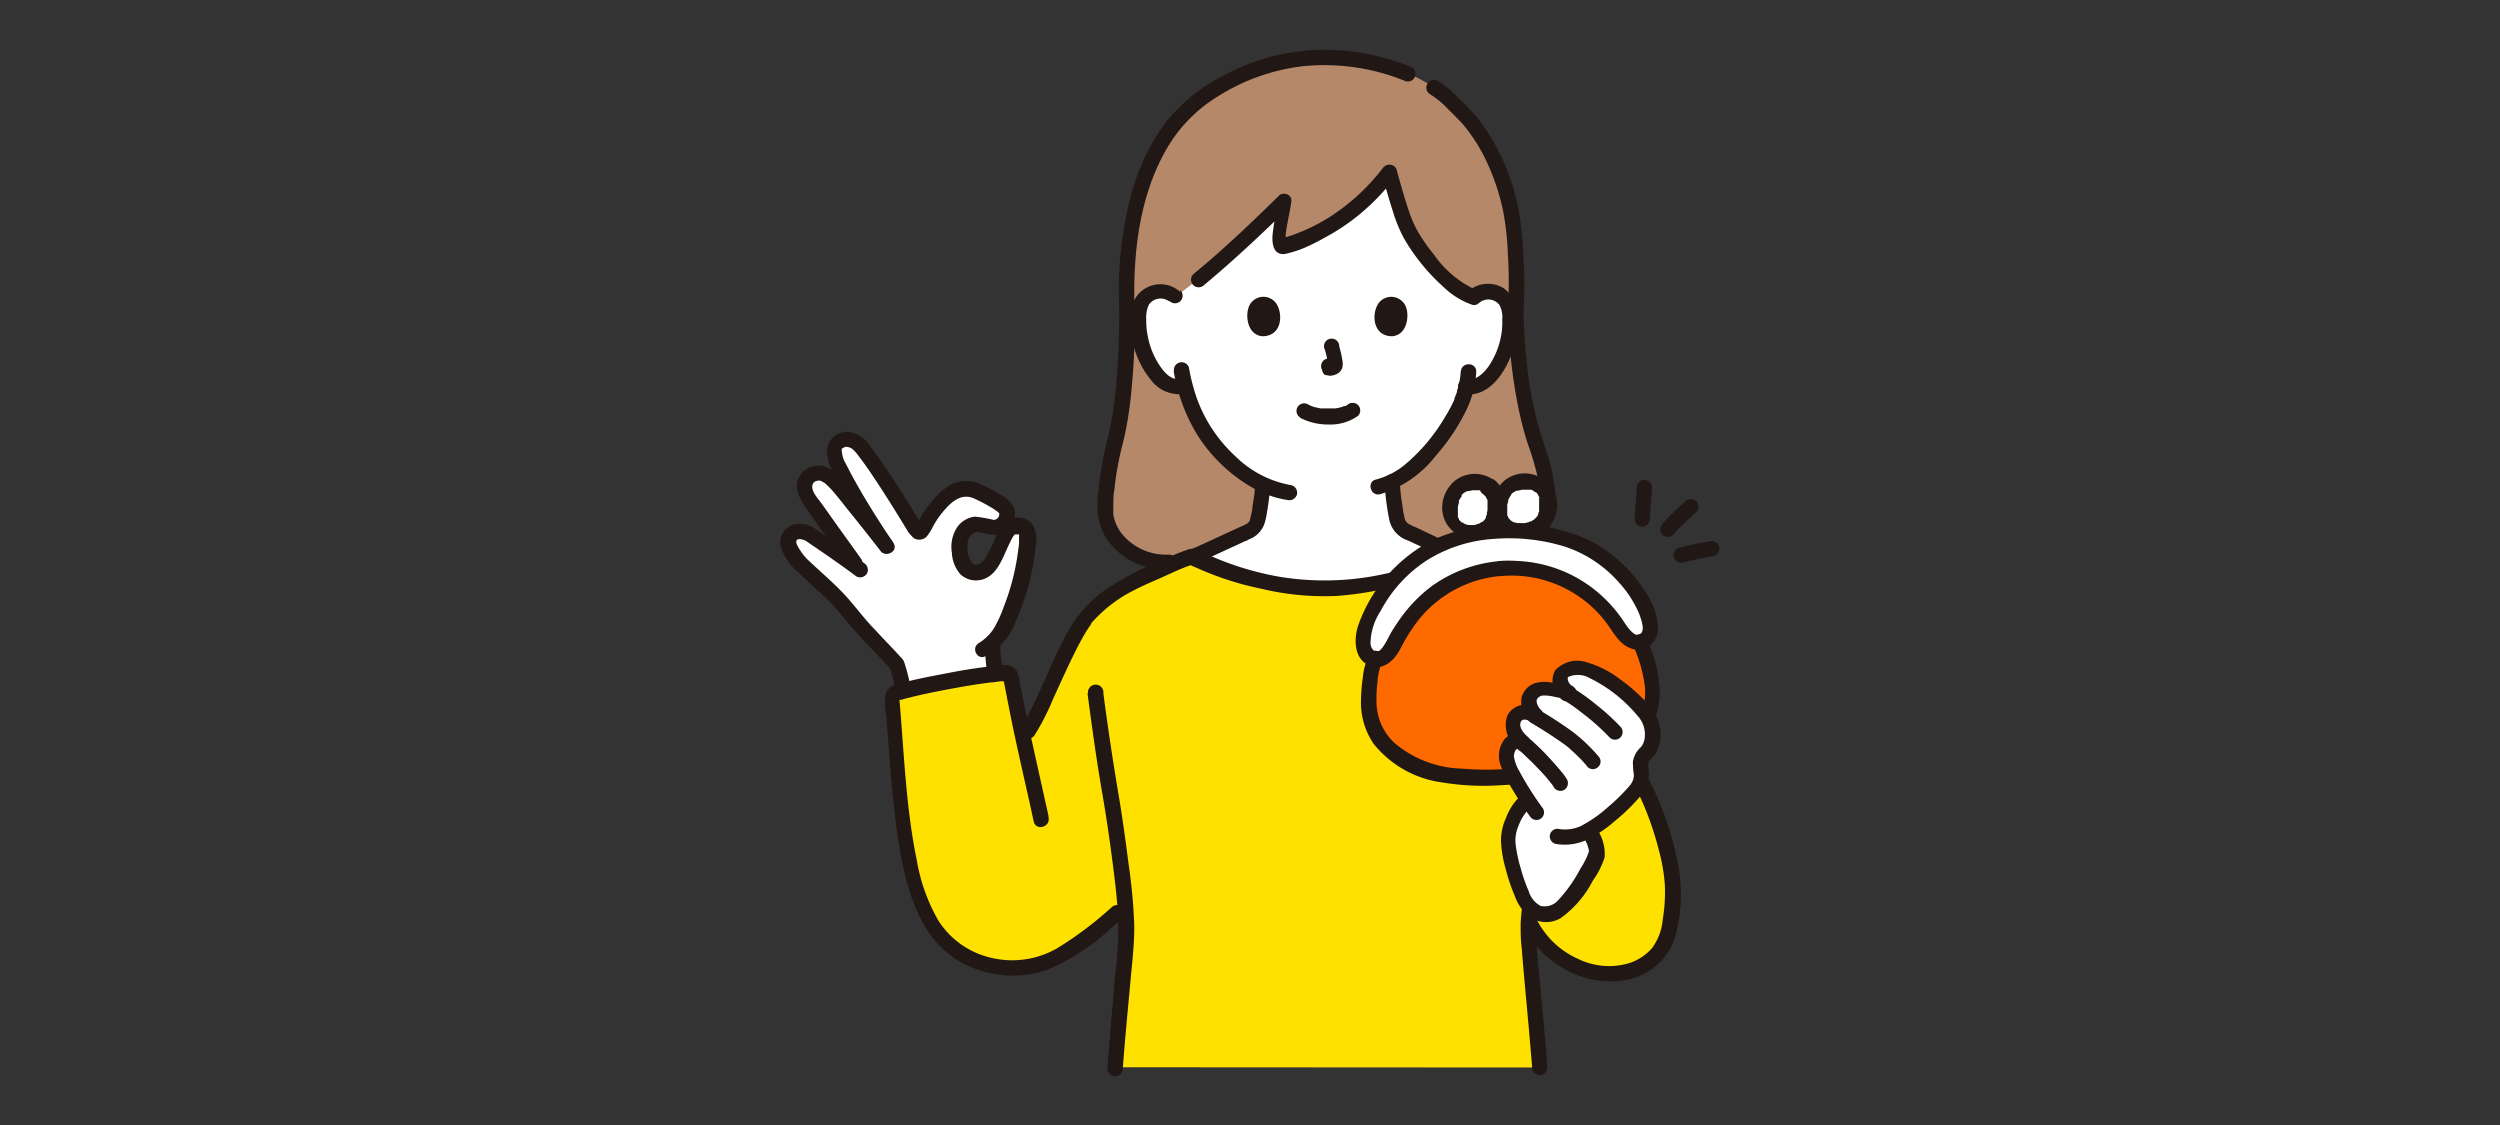 <?xml version="1.0" encoding="UTF-8"?> <svg xmlns="http://www.w3.org/2000/svg" viewBox="0 0 200 90"><rect x="0" y="0" width="200" height="90" fill="#333333" stroke="none"/><defs><style> .cls-1 { fill: #b5886a; } .cls-2 { fill: #fff; } .cls-3 { fill: #211715; } .cls-4 { fill: #ffe100; } .cls-5 { fill: #ff6a00; } .cls-6 { fill: none; } </style></defs><g id="レイヤー_2" data-name="レイヤー 2"><g id="トップ"><g><g><path class="cls-1" d="M98.09,43.85c-1.94.51-3.38,1-3.38,1-3.77.8-6.33-1.79-6.3-4.15a24.25,24.25,0,0,1,.74-5.23,44.22,44.22,0,0,0,1-10.79C89.9,17.2,91.87,11.79,95,8.82a16.82,16.82,0,0,1,10.8-4.22,17.13,17.13,0,0,1,6.86,1.31l.62.25,1.25.68a9.51,9.51,0,0,1,2.43,2.05c2.36,2.28,4,6.38,4.26,10.05a42.73,42.73,0,0,1,.09,5.73,34.38,34.38,0,0,0,1.84,11.57,11.43,11.43,0,0,1,.73,4,4.81,4.81,0,0,1-6.28,4.2,93.72,93.72,0,0,0-11.92-1.76A31.47,31.47,0,0,0,98.09,43.85Z"></path><path class="cls-2" d="M94,23.78a1.76,1.76,0,0,0-1.43-.41,1.67,1.67,0,0,0-1.21.8,2.48,2.48,0,0,0-.25,1,7.27,7.27,0,0,0,.73,3.78A4.67,4.67,0,0,0,93,30.45a1.91,1.91,0,0,0,1.67.49l.14,0a12.06,12.06,0,0,0,2.36,4.7A11.53,11.53,0,0,0,101,38.73a14.5,14.5,0,0,1-.23,2c-.15.82-.1,1.56-1.24,2-.08,0-3.69,1.72-3.91,1.79l-.18.06c1.89,2.49,6.4,4.31,10.65,4.31s8.4-2,10.43-4.44l-.24-.1-3.43-1.62c-1.14-.41-1.1-1.15-1.24-2a17.9,17.9,0,0,1-.25-2.19c2.88-1.41,5.17-5.35,5.58-6.46.08-.23.24-.69.37-1.22a3.34,3.34,0,0,0,1.57-.38,4.56,4.56,0,0,0,1.18-1.54,7.16,7.16,0,0,0,.72-3.78,2.32,2.32,0,0,0-.25-1,1.65,1.65,0,0,0-1.21-.8,1.75,1.75,0,0,0-1.42.41c-2-.61-4.42-3.8-5.19-5.25a35.51,35.51,0,0,1-1.59-4.75,16.1,16.1,0,0,1-8.51,5.91c-.83.25,0-2.38.1-3.63-2.2,2.17-4.61,4.46-6.85,6.29Z"></path><path class="cls-3" d="M116.86,29.7a5.67,5.67,0,0,1-.29,1.53c0,.18-.11.36-.17.53a1.31,1.31,0,0,1-.05.15.14.14,0,0,0,0,.06c0,.12,0-.1,0,0a12.13,12.13,0,0,1-.79,1.46,14.55,14.55,0,0,1-3.14,3.72,6,6,0,0,1-2.34,1.21c-.77.18-.44,1.36.32,1.18a8.91,8.91,0,0,0,4.47-3.09,16.11,16.11,0,0,0,2.5-3.78,7.86,7.86,0,0,0,.73-2.94c0-.79-1.2-.78-1.23,0Z"></path><path class="cls-3" d="M94.41,23.35a2.35,2.35,0,0,0-3.93,1.78,7.29,7.29,0,0,0,1.67,5.36,2.8,2.8,0,0,0,2.67,1c.78-.16.45-1.34-.32-1.18s-1.31-.47-1.68-1a6.21,6.21,0,0,1-1-2.43,5.9,5.9,0,0,1-.12-1.32,2.36,2.36,0,0,1,.22-1.2,1.14,1.14,0,0,1,1.58-.27l.07,0a.62.62,0,0,0,.86,0,.62.62,0,0,0,0-.87Z"></path><path class="cls-3" d="M93.89,29.67a14.5,14.5,0,0,0,1.82,5A12.7,12.7,0,0,0,100,38.9,8.16,8.16,0,0,0,103,40a.63.63,0,0,0,.75-.42.62.62,0,0,0-.43-.76,8.45,8.45,0,0,1-4.5-2.33,11.7,11.7,0,0,1-3.06-4.59,15.54,15.54,0,0,1-.65-2.52.62.62,0,0,0-1.19.33Z"></path><path class="cls-3" d="M110.58,14.08c.29.95.55,1.91.86,2.86a11.34,11.34,0,0,0,.93,2.22,16,16,0,0,0,3.09,3.78,6.33,6.33,0,0,0,2.28,1.43c.76.24,1.08-.94.33-1.18a8.31,8.31,0,0,1-3.36-2.83,14.34,14.34,0,0,1-1.2-1.69,9.27,9.27,0,0,1-.81-1.82c-.34-1-.63-2.06-.93-3.1a.62.62,0,0,0-1.19.33Z"></path><path class="cls-3" d="M110.69,13.36a16.77,16.77,0,0,1-4.54,4.14,15.18,15.18,0,0,1-2.73,1.3l-.77.25-.19.05s-.09,0,.06,0a.46.46,0,0,1,.34.18c.09.12,0,.06,0,0,0,.16,0,0,0-.07a4.19,4.19,0,0,1,0-.5c.09-.8.34-1.75.45-2.62.06-.55-.7-.77-1-.43-2.21,2.17-4.46,4.32-6.85,6.28a.62.62,0,0,0,0,.87.62.62,0,0,0,.86,0c2.4-2,4.64-4.11,6.86-6.28l-1-.44c0,.13,0,.05,0,0a.9.9,0,0,0,0,.16c0,.11,0,.21,0,.32s-.09.45-.14.68c-.09.47-.17.94-.22,1.41-.09.72,0,1.85,1.06,1.64a8.86,8.86,0,0,0,1.58-.52A17.68,17.68,0,0,0,106,19a16.68,16.68,0,0,0,2.86-1.93,18,18,0,0,0,2.73-2.86.62.62,0,0,0,0-.86.62.62,0,0,0-.87,0Z"></path><path class="cls-3" d="M121.88,24.67a31.88,31.88,0,0,0,0-4,28.06,28.06,0,0,0-.34-3.55,17.17,17.17,0,0,0-3.3-7.63,19.68,19.68,0,0,0-1.54-1.63,8.52,8.52,0,0,0-1.67-1.38.61.61,0,0,0-.62,1.06,6.88,6.88,0,0,1,1.3,1.05c.46.47.94.92,1.37,1.41a13.71,13.71,0,0,1,2,3.26,17.88,17.88,0,0,1,1.2,3.78,23.22,23.22,0,0,1,.35,3.32,33.08,33.08,0,0,1,0,4.34.62.62,0,0,0,.62.61.63.63,0,0,0,.61-.61Z"></path><path class="cls-3" d="M89.54,24.67c0,2-.06,3.95-.23,5.91a29.26,29.26,0,0,1-.58,4.05c-.14.63-.33,1.26-.45,1.9-.18.9-.31,1.81-.4,2.72a7.86,7.86,0,0,0,0,2.22,4.52,4.52,0,0,0,.81,1.85,5.79,5.79,0,0,0,4.81,2.27.61.61,0,0,0,0-1.22,4.58,4.58,0,0,1-3.73-1.64,3.42,3.42,0,0,1-.7-1.55,1.39,1.39,0,0,1,0-.35,4.13,4.13,0,0,1,0-.5c0-.38,0-.76.08-1.13a21.91,21.91,0,0,1,.37-2.43c.12-.62.29-1.21.43-1.82a29.76,29.76,0,0,0,.59-4c.2-2.09.26-4.19.26-6.29a.61.61,0,0,0-1.22,0Z"></path><path class="cls-3" d="M120.66,24.67a40.43,40.43,0,0,0,.91,8.42c.18.82.4,1.64.66,2.44a21.35,21.35,0,0,1,.89,3.15,5.39,5.39,0,0,1,0,2.33,4.41,4.41,0,0,1-1.33,2c-.59.54.28,1.4.87.87a5.77,5.77,0,0,0,1.41-1.94,4.76,4.76,0,0,0,.38-2.21,14.88,14.88,0,0,0-.87-4A30.72,30.72,0,0,1,122.25,30a44.82,44.82,0,0,1-.37-5.31.61.61,0,0,0-1.22,0Z"></path><path class="cls-3" d="M100.39,38.92c0,.52-.1,1-.19,1.57,0,.31-.1.63-.17.95,0,0-.08.21,0,.12a1,1,0,0,1-.1.17c0,.08.06-.06,0,0l-.06.07a.59.59,0,0,1-.18.13,4.9,4.9,0,0,1-.52.24l-2.71,1.25-.7.32-.25.11c-.16.07.14,0,0,0a.64.64,0,0,0-.43.76.62.62,0,0,0,.76.42c.36-.12.71-.31,1-.46l1.67-.77,1.23-.57.1,0s-.23.1-.1,0l.2-.09a2.26,2.26,0,0,0,.35-.17,2.08,2.08,0,0,0,.84-1,5.47,5.47,0,0,0,.23-1,19.7,19.7,0,0,0,.25-2,.61.61,0,0,0-1.22,0Z"></path><path class="cls-3" d="M110.76,38.62a21.9,21.9,0,0,0,.37,2.9,2.23,2.23,0,0,0,1.48,1.71c.23.09-.16-.08,0,0l.18.08.58.27,1.55.74,1.06.5a.65.65,0,0,0,.84-.22.62.62,0,0,0-.22-.84c-.76-.33-1.5-.71-2.25-1.06l-1.09-.52a3.47,3.47,0,0,1-.55-.26.72.72,0,0,1-.34-.46,9.93,9.93,0,0,1-.19-1.09,14.85,14.85,0,0,1-.19-1.75.62.62,0,1,0-1.23,0Z"></path><path class="cls-3" d="M112.79,5.32A18.41,18.41,0,0,0,105.2,4a17.28,17.28,0,0,0-7.65,2.22A13.58,13.58,0,0,0,93.11,10a17.29,17.29,0,0,0-2.64,5.67,30.11,30.11,0,0,0-.93,9c0,.79,1.25.79,1.22,0-.14-4.54.42-9.46,2.94-13.36a11.93,11.93,0,0,1,3.7-3.58,16.31,16.31,0,0,1,6.81-2.43,17.11,17.11,0,0,1,8.25,1.2.62.62,0,0,0,.76-.43.63.63,0,0,0-.43-.75Z"></path><path class="cls-3" d="M118.34,24.22a1.13,1.13,0,0,1,1.61.17h0a2.09,2.09,0,0,1,.23,1.18,5.85,5.85,0,0,1-.11,1.38,6.25,6.25,0,0,1-1,2.38c-.35.49-1,1.14-1.65,1a.61.61,0,1,0-.33,1.18c1.92.34,3.22-1.55,3.81-3.11a7.44,7.44,0,0,0,.5-2.91,2.72,2.72,0,0,0-1.12-2.44,2.41,2.41,0,0,0-2.84.26.62.62,0,0,0,.87.87Z"></path><path class="cls-4" d="M123.18,85.4c-.27-3.62-.92-9.57-.92-11.34,0-.11,0-.24,0-.39l.07.09a7.27,7.27,0,0,0,5.09,4,5.07,5.07,0,0,0,5.63-2.18,7.3,7.3,0,0,0,.61-2.32,13.24,13.24,0,0,0-.5-5.85,25.37,25.37,0,0,0-1.85-4.82c-1.27-3-6-13.27-10.24-16.24-1.55-.63-4.25-2.09-4.53-1.91a24.45,24.45,0,0,1-10.64,2.64,24.1,24.1,0,0,1-10.37-2.57c-.29-.16-2.75,1.07-4.33,1.74l-.22.11a11.79,11.79,0,0,0-3.92,2.82c-1.52,1.62-3.83,7.86-4.8,9.28l-.35.87c-.37-1.71-.72-3.38-1-5.16a.46.46,0,0,0-.47-.37,57.75,57.75,0,0,0-8.69,1.58.45.45,0,0,0-.31.47c.4,4.22.54,9,1.45,13.26.64,3.07,1.79,6,4.6,7.45a7.72,7.72,0,0,0,6.81.17A26.59,26.59,0,0,0,89.45,73l.56-.48a12.8,12.8,0,0,1,.12,1.52c0,1.77-.65,7.72-.91,11.34Z"></path><path class="cls-3" d="M123.79,85.4c-.15-2.09-.36-4.18-.55-6.27-.15-1.65-.35-3.33-.36-5a29.62,29.62,0,0,1,.35-3.37.61.61,0,0,0-.61-.61.63.63,0,0,0-.61.61c-.12,1-.32,2.11-.36,3.17,0,.64,0,1.29.09,1.93.15,2,.36,4.09.54,6.13.1,1.14.2,2.27.29,3.4a.62.62,0,0,0,.61.62.63.63,0,0,0,.61-.62Z"></path><path class="cls-3" d="M121.26,45.77c-1.28-.52-2.6-1.27-3.94-1.78a2,2,0,0,0-.67-.17,1.92,1.92,0,0,0-.85.35,16.84,16.84,0,0,1-2.15.9,22.26,22.26,0,0,1-11.23,1.08,23.7,23.7,0,0,1-5.64-1.71,7.37,7.37,0,0,0-1.1-.52,1.38,1.38,0,0,0-.75.08,18.7,18.7,0,0,0-2,.84,22.51,22.51,0,0,0-4.61,2.42A10.17,10.17,0,0,0,86.47,49a9.19,9.19,0,0,0-1,1.46c-1.31,2.35-2.2,4.89-3.47,7.25-.09.16-.18.33-.29.49-.44.65.62,1.27,1.06.61A19,19,0,0,0,84.21,56c.6-1.31,1.18-2.62,1.83-3.91.28-.56.57-1.11.9-1.64l.21-.32.11-.16s.12-.15,0-.06a10,10,0,0,1,.71-.75,11.33,11.33,0,0,1,2.15-1.62,22.9,22.9,0,0,1,2.23-1.08c.71-.31,1.42-.65,2.13-.95.27-.11.54-.22.81-.3l.15,0c.1,0,0,0,0,0,.18,0-.3-.15-.17,0a1.11,1.11,0,0,0,.29.14A24.58,24.58,0,0,0,101,47.12a21.4,21.4,0,0,0,6,.55,26.56,26.56,0,0,0,5.47-1,23.53,23.53,0,0,0,2.45-.83c.38-.15.76-.31,1.13-.49l.45-.23a1.71,1.71,0,0,0,.23-.13l.1-.05s-.21.06-.25.06-.15,0,0,0l.13,0,.33.12c.23.09.49.21.77.34l2.09,1,1,.44a.62.62,0,0,0,.76-.42.64.64,0,0,0-.43-.76Z"></path><path class="cls-3" d="M87,55.47c.36,2.7.73,5.41,1.2,8.1.27,1.58.51,3.17.72,4.76s.46,3.49.54,5.24a33.26,33.26,0,0,1-.26,4.57C89,80.56,88.78,83,88.6,85.4a.62.62,0,1,0,1.23,0c.16-2.16.37-4.33.57-6.5.14-1.63.36-3.28.34-4.92a45,45,0,0,0-.46-4.91c-.22-1.71-.45-3.41-.73-5.11-.48-2.82-.91-5.66-1.28-8.49a.62.62,0,1,0-1.23,0Z"></path><path class="cls-3" d="M130.94,39l-.17,2.52a.61.61,0,0,0,.61.61.63.63,0,0,0,.61-.61l.17-2.52a.61.61,0,0,0-.61-.61A.62.62,0,0,0,130.94,39Z"></path><path class="cls-3" d="M134.66,45c.81-.2,1.62-.39,2.45-.52a.63.63,0,0,0,.36-.28.61.61,0,0,0-.22-.84h0a.64.64,0,0,0-.47-.06c-.82.13-1.64.32-2.45.52a.61.61,0,1,0,.33,1.18Z"></path><path class="cls-3" d="M133.85,42.77A19.43,19.43,0,0,1,135.67,41a.61.61,0,1,0-.86-.86A19.43,19.43,0,0,0,133,41.9a.63.63,0,0,0-.17.43.61.61,0,0,0,.61.62.62.62,0,0,0,.43-.18Z"></path><path class="cls-3" d="M130.8,62.91a24.54,24.54,0,0,1,1.93,5.19,14.18,14.18,0,0,1,.45,2.59,13.08,13.08,0,0,1-.16,2.86,4.51,4.51,0,0,1-.85,2.29A4.13,4.13,0,0,1,130.49,77a5.61,5.61,0,0,1-4.18-.26,6.8,6.8,0,0,1-3.43-3.3c-.36-.7-1.42-.08-1,.62a7.87,7.87,0,0,0,3.53,3.59,7.22,7.22,0,0,0,4.82.72A5.07,5.07,0,0,0,134,75a13,13,0,0,0,.47-3.15,13.53,13.53,0,0,0-.28-3,25.09,25.09,0,0,0-2.29-6.51c-.36-.7-1.41-.08-1.06.62Z"></path><path class="cls-2" d="M68.41,35.32a1.5,1.5,0,0,0-.8-.16,2,2,0,0,0-.61.28.76.76,0,0,0-.24.48,2.47,2.47,0,0,0,.35,1.47c.08.13,1.21,2.27,1.57,2.85.06.11,1.55,2.44,2.26,3.49-1.07-1.37-3.17-4-3.69-4.62-.7-.84-1.17-1.23-1.68-1.25a1.07,1.07,0,0,0-1.19,1,1.41,1.41,0,0,0,0,.2,4.92,4.92,0,0,0,1.13,2c1.3,1.88,2,2.72,3.28,4.61-1.34-1-2.54-1.83-4.08-2.86a1.28,1.28,0,0,0-1.28-.06.89.89,0,0,0-.37.59,2.06,2.06,0,0,0,.53,1.25,12.08,12.08,0,0,0,1.28,1.3,28.75,28.75,0,0,1,2.88,2.87c1.62,2,3.3,3.64,4,4.44a15.54,15.54,0,0,1,.48,1.9l0,.18a69.07,69.07,0,0,1,7.28-1.35v0c0-.62-.16-1.54-.16-2.13l0-.3a5.11,5.11,0,0,0,1.44-2.23A21.13,21.13,0,0,0,82,45.52,15.49,15.49,0,0,0,82.3,43a1.11,1.11,0,0,0-.39-.87,1.32,1.32,0,0,0-.94,0,3.59,3.59,0,0,0-1,1.51,6.58,6.58,0,0,1-1,1.75,1.25,1.25,0,0,1-1.68.13,2,2,0,0,1-.53-1.24A2.53,2.53,0,0,1,77,42.76,1.36,1.36,0,0,1,78.22,42a9.29,9.29,0,0,0,1.38.25,1.07,1.07,0,0,0,1-1.15l0-.15c-.1-.38-1.19-1-1.67-1.2a3.33,3.33,0,0,0-1.68-.56,2.88,2.88,0,0,0-1.88,1.08,8.06,8.06,0,0,0-1.07,1.41c-.15.25-.27.48-.42.73a1,1,0,0,1-.15.2.18.18,0,0,1-.25,0,2.57,2.57,0,0,1-.22-.32c-.81-1.31-1.51-2.51-2.52-4-.31-.45-1.44-2.11-1.82-2.51A1.78,1.78,0,0,0,68.41,35.32Z"></path><path class="cls-3" d="M72.19,52.72c-.7-.78-1.44-1.52-2.14-2.29-1-1-1.82-2.21-2.83-3.22-.86-.87-1.79-1.66-2.67-2.5A4.57,4.57,0,0,1,64,44a2.3,2.3,0,0,1-.23-.4.74.74,0,0,1-.07-.21s0-.2,0-.11a.28.28,0,0,1,.3-.15,1.14,1.14,0,0,1,.64.26c1.31.88,2.6,1.78,3.87,2.72a.63.63,0,0,0,.84-.22.63.63,0,0,0-.22-.84c-1.25-.93-2.53-1.82-3.82-2.68a2.14,2.14,0,0,0-1.9-.38A1.49,1.49,0,0,0,62.55,44a4.76,4.76,0,0,0,1.33,1.81l1.53,1.43a17.44,17.44,0,0,1,1.44,1.41c.54.6,1,1.24,1.57,1.84.94,1.07,2,2.09,2.9,3.14.53.59,1.39-.28.86-.86Z"></path><path class="cls-3" d="M68.92,44.75c-.71-1-1.44-2-2.15-3-.38-.53-.75-1.07-1.14-1.6-.26-.34-.78-.93-.62-1.39a.41.41,0,0,1,.24-.26.66.66,0,0,1,.28-.05s.17,0,.06,0l.17.05c-.07,0,.13.09.15.1a1.24,1.24,0,0,1,.22.18,6.87,6.87,0,0,1,.69.74c.52.62,1,1.26,1.52,1.89.73.91,1.45,1.82,2.16,2.74a.62.62,0,0,0,.87-.87c-.71-.92-1.43-1.83-2.16-2.74-.6-.75-1.18-1.53-1.83-2.24a3.06,3.06,0,0,0-1.44-1,1.8,1.8,0,0,0-1.73.49c-1.17,1.23.18,2.7.9,3.74.9,1.29,1.83,2.56,2.75,3.84a.64.64,0,0,0,.84.22.63.63,0,0,0,.22-.84Z"></path><path class="cls-3" d="M71.47,43.43c-1.18-1.76-2.3-3.52-3.31-5.38-.17-.33-.34-.65-.52-1a2,2,0,0,1-.28-.86.58.58,0,0,1,0-.34c0,.12,0,0,.07,0a.75.75,0,0,1,.2-.1.86.86,0,0,1,.56.17,2.65,2.65,0,0,1,.29.29l.18.23c.38.5.74,1,1.1,1.54,1,1.48,1.94,3,2.88,4.55a.61.61,0,0,0,1.06-.62c-.93-1.51-1.84-3-2.85-4.49-.38-.56-.76-1.11-1.17-1.65A2.66,2.66,0,0,0,68,34.56a1.61,1.61,0,0,0-1.83,1.34s0,.08,0,.12a3.51,3.51,0,0,0,.55,1.86c.5.91,1,1.85,1.51,2.73.72,1.16,1.46,2.3,2.22,3.43.43.65,1.5,0,1-.62Z"></path><path class="cls-3" d="M78.79,51.72c0,.71.12,1.42.15,2.13a.62.62,0,0,0,1.23,0c0-.71-.15-1.42-.15-2.13a.61.61,0,0,0-.62-.61.61.61,0,0,0-.61.61Z"></path><path class="cls-3" d="M79.07,52.39a5.32,5.32,0,0,0,2.15-2.58,21,21,0,0,0,1.36-4.25,17.94,17.94,0,0,0,.3-2.06,2.13,2.13,0,0,0-.42-1.73,1.58,1.58,0,0,0-1.61-.25c-.61.21-.92.88-1.18,1.42a11.63,11.63,0,0,1-.9,1.8c-.22.31-.66.64-1,.31a2,2,0,0,1-.36-1.45,1,1,0,0,1,.71-1.05c-.07,0,.11,0,0,0s.14,0,.12,0l.32.07a4.73,4.73,0,0,0,.9.16,1.59,1.59,0,0,0,1.45-.75,1.57,1.57,0,0,0,.16-1.51,3,3,0,0,0-1.11-1,13.35,13.35,0,0,0-1.69-.85,2.66,2.66,0,0,0-2.24.13,5.26,5.26,0,0,0-1.56,1.41,7.59,7.59,0,0,0-.63.86c-.11.16-.2.33-.3.51l-.14.25c0,.06-.07.11-.1.16s0,.11.09,0h.33c.19.19.25.25.18.15l-.06-.08a.86.86,0,0,1-.1-.16c-.41-.67-1.47,0-1.06.62a1.66,1.66,0,0,0,.44.54.83.83,0,0,0,1-.12,3.92,3.92,0,0,0,.52-.82,7.4,7.4,0,0,1,.53-.84c.64-.83,1.55-1.91,2.71-1.42a12.4,12.4,0,0,1,1.4.73,4.86,4.86,0,0,1,.53.35l.13.12c.08.07,0,0,0,0s0,.06,0,.08a.45.45,0,0,1-.45.45h0A11.93,11.93,0,0,0,78,41.33a2,2,0,0,0-1.52,1,2.87,2.87,0,0,0-.33,1.88,2.81,2.81,0,0,0,.67,1.72,1.81,1.81,0,0,0,1.77.43c1.29-.36,1.7-2,2.23-3a2.51,2.51,0,0,1,.36-.61s.11,0,0,0l.13,0h.21c.15,0,0,0,0,0s.06.41,0,.09a1.16,1.16,0,0,0,0,.18,3.72,3.72,0,0,1-.05.88,18.75,18.75,0,0,1-1.16,4.62,9.9,9.9,0,0,1-.8,1.75,3.79,3.79,0,0,1-1.21,1.18c-.67.41-.06,1.47.61,1Z"></path><path class="cls-3" d="M71.16,53.31a12.59,12.59,0,0,1,.48,1.9.61.61,0,0,0,.28.37.62.62,0,0,0,.84-.22.67.67,0,0,0,.06-.48A12.46,12.46,0,0,0,72.34,53a.61.61,0,0,0-1.18.32Z"></path><path class="cls-3" d="M83.89,65.32c-.5-2.25-1-4.5-1.5-6.76-.23-1.08-.45-2.16-.67-3.24l-.15-.79a2.26,2.26,0,0,0-.21-.81,1.18,1.18,0,0,0-1.17-.51,41.62,41.62,0,0,0-4.28.62c-1.36.26-2.74.51-4.09.89a1.21,1.21,0,0,0-.94.72,4.17,4.17,0,0,0,0,1.65c.1,1.12.18,2.24.27,3.36.18,2.34.38,4.68.75,7,.6,3.67,1.68,7.94,5.34,9.71a8.55,8.55,0,0,0,6.45.46,17.27,17.27,0,0,0,5.11-3.29l1-.88a.62.62,0,0,0,0-.87.63.63,0,0,0-.87,0,28.79,28.79,0,0,1-4.39,3.3,7.22,7.22,0,0,1-5.42.7,6.79,6.79,0,0,1-4.09-3,14.73,14.73,0,0,1-1.7-4.83c-.86-4.18-1-8.47-1.37-12.71a.86.86,0,0,0,0-.16A.24.24,0,0,0,72,56s0,0,0,0a1.89,1.89,0,0,0,.34-.09l.76-.19c.66-.16,1.33-.3,2-.43,1.38-.27,2.89-.54,4.2-.7.26,0,.52-.07.79-.09a1.83,1.83,0,0,0,.33,0s-.13-.07-.12-.08a3.4,3.4,0,0,0,.08.46c.19,1,.39,2,.6,3.05.43,2.06.9,4.11,1.36,6.16l.36,1.64c.17.76,1.36.44,1.18-.33Z"></path><path class="cls-5" d="M109.73,57.75a6.53,6.53,0,0,1-.2-2.45,6.76,6.76,0,0,1,.51-2.53c1,.08,1.42-1.25,1.83-1.93a10.29,10.29,0,0,1,8.06-5.34,10.08,10.08,0,0,1,9.2,4.15c.42.6,1.14,1.92,2.07,1.72.72,1.73,1.35,3.66.82,5.46a5.65,5.65,0,0,1-1.77,2.63,10.23,10.23,0,0,1-4.42,2.1,36.67,36.67,0,0,1-5.12.6,21.22,21.22,0,0,1-5.28-.18c-2.25-.4-4.71-1.66-5.58-3.9A1.85,1.85,0,0,1,109.73,57.75Z"></path><path class="cls-2" d="M119.93,45.5a10.3,10.3,0,0,0-8.06,5.34c-.44.73-.93,2.2-2,1.89a1.17,1.17,0,0,1-.77-1,3.36,3.36,0,0,1,.17-1.63,11.46,11.46,0,0,1,10.66-7.62c5.07-.17,9,1.34,11.59,5.87a4.85,4.85,0,0,1,.55,1.88,1.1,1.1,0,0,1-.54,1c-1.08.58-1.9-.95-2.36-1.6A10.06,10.06,0,0,0,119.93,45.5Z"></path><path class="cls-2" d="M119,39a2.1,2.1,0,0,1,.44,2.81,2.15,2.15,0,0,1-2.84.46,2,2,0,0,1-.23-2.91A2,2,0,0,1,119,39Z"></path><path class="cls-2" d="M123.14,38.8a2.11,2.11,0,0,1,.44,2.81,2.15,2.15,0,0,1-2.84.46,2,2,0,0,1-.23-2.91A2,2,0,0,1,123.14,38.8Z"></path><path class="cls-3" d="M119.93,44.89a10.94,10.94,0,0,0-5.39,2,11.81,11.81,0,0,0-2.22,2.19,16.62,16.62,0,0,0-1,1.47c-.19.33-.35.69-.55,1a2.19,2.19,0,0,1-.29.39.49.49,0,0,1-.32.18c.1,0-.15,0-.08,0a.36.36,0,0,1-.18-.07.89.89,0,0,1-.26-.55,4.83,4.83,0,0,1,.81-2.62,10.89,10.89,0,0,1,3.71-4.06,11.41,11.41,0,0,1,5.38-1.71,15.19,15.19,0,0,1,5.68.63,9.93,9.93,0,0,1,4.36,2.93A8.78,8.78,0,0,1,131.09,49a5.25,5.25,0,0,1,.22.63,2.64,2.64,0,0,1,.11.56.78.78,0,0,1-.09.42.42.42,0,0,1-.33.16.2.2,0,0,1-.15,0l-.16-.1a2.27,2.27,0,0,1-.41-.41c-.21-.26-.4-.58-.6-.86A10.92,10.92,0,0,0,127.34,47a10.67,10.67,0,0,0-5.9-2.12,9.53,9.53,0,0,0-1.51,0,.63.63,0,0,0-.61.61.61.61,0,0,0,.61.61,9.49,9.49,0,0,1,6.2,1.5,9.31,9.31,0,0,1,2.41,2.27c.55.75,1,1.66,1.92,2a1.59,1.59,0,0,0,1.49-.2,1.79,1.79,0,0,0,.69-1.53,5.64,5.64,0,0,0-1-2.78,11.65,11.65,0,0,0-4.52-4.15,15.38,15.38,0,0,0-12.35-.08,12.21,12.21,0,0,0-6.11,6.9c-.34,1-.36,2.53.7,3.12s2-.11,2.53-1c.22-.37.39-.76.62-1.12a13.48,13.48,0,0,1,1-1.47,9.54,9.54,0,0,1,5-3.22,11.1,11.1,0,0,1,1.4-.25.63.63,0,0,0,.61-.62A.61.61,0,0,0,119.93,44.89Z"></path><path class="cls-3" d="M118.55,39.45l.25.22.11.13c-.09-.1,0,0,0,.06A.75.75,0,0,1,119,40l0,.08c0-.08,0,.06,0,.08a.74.74,0,0,1,0,.14l0,.13c0,.12,0-.12,0,0a2.62,2.62,0,0,1,0,.28c0,.05,0,.09,0,.13s0,0,0,.06,0-.08,0-.07a1.69,1.69,0,0,0-.05.24c0,.07,0,.14-.07.22s0,0,0,0a.54.54,0,0,0,0,.11l-.09.15,0,0,0,0a.41.41,0,0,1-.11.12l-.09.09-.06,0s.11-.07,0,0l-.24.15-.06,0c-.1,0,0,0,0,0s-.1,0-.12.05L118,42H118c-.06,0,0,0,0,0h-.08a1.31,1.31,0,0,1-.28,0s-.18,0-.08,0l-.08,0a1.25,1.25,0,0,1-.26-.07l0,0c-.08,0,.11.06,0,0l-.1-.05L117,41.8h0l-.06,0-.22-.22c0-.05,0,0,0,0l0-.06-.09-.15,0-.05c0-.11,0,0,0,0a.42.42,0,0,1,0-.12.57.57,0,0,0,0-.14.13.13,0,0,0,0-.06c0-.11,0,.09,0,0a2.43,2.43,0,0,1,0-.27v-.12s0,.14,0,0,0,0,0-.08a2.29,2.29,0,0,1,.08-.28s0-.08,0-.12,0-.08,0,0,0,0,0-.05.08-.16.13-.24l.08-.12s.08-.15,0-.07,0,0,0,0l0-.05.12-.11s-.05,0,0,0l.08-.06.12-.07a.46.46,0,0,1,.16-.07l0,0,.1,0,.32-.07h.38s-.13,0,0,0l.09,0,.16,0,.06,0c.08,0-.12-.06,0,0a1.75,1.75,0,0,1,.29.18.6.6,0,0,0,.84-.22.62.62,0,0,0-.22-.83,2.57,2.57,0,0,0-3.1.17,2.89,2.89,0,0,0-.83,1.31,2.61,2.61,0,0,0,0,1.54,2.49,2.49,0,0,0,2.5,1.73,2.85,2.85,0,0,0,1.47-.45,2.39,2.39,0,0,0,.9-1.13,2.71,2.71,0,0,0-.76-3.08.63.63,0,0,0-.87,0A.62.62,0,0,0,118.55,39.45Z"></path><path class="cls-3" d="M122.71,39.23a1.7,1.7,0,0,1,.24.22l.11.13c-.08-.1,0,0,0,.06l.07.12s.08.15,0,.08,0,.06,0,.08,0,.09,0,.14l0,.13c0,.12,0-.12,0,0s0,.19,0,.28a.62.62,0,0,0,0,.13s0,0,0,.06,0-.08,0-.07a1.44,1.44,0,0,0,0,.24c0,.07,0,.14-.07.22s0,0,0,0a.54.54,0,0,0,0,.11l-.09.15,0,0,0,0s-.1.11-.11.12l-.09.09-.06.05s.1-.07,0,0l-.24.15-.06,0c-.1,0,0,0,0,0s-.09,0-.11.05l-.3.08h-.06c-.06,0,0,0,0,0h-.37s-.17,0-.08,0l-.07,0a1.11,1.11,0,0,1-.26-.07l-.06,0c-.07,0,.11.06,0,0l-.1-.05-.11-.07s-.07,0,0,0,0,0,0,0l-.22-.22c0-.05,0,0,0,0a.21.21,0,0,0,0-.06l-.09-.15,0-.05c-.06-.11,0,0,0,0s0-.1,0-.12a1,1,0,0,1,0-.14s0,0,0-.06,0,.09,0,0,0-.18,0-.27v-.12s0,.14,0,0,0-.05,0-.08a2.29,2.29,0,0,1,.08-.28s0-.08,0-.12,0-.08,0,0,0,0,0,0,.08-.16.13-.24a.83.83,0,0,1,.08-.12s.08-.15,0-.07,0,0,0,0l0,0,.12-.11s0,0,0,0l.09-.06.12-.07a.46.46,0,0,1,.16-.07l0,0,.1,0,.31-.07h0a.21.21,0,0,1,.11,0h.32s-.12,0,0,0l.08,0,.17,0,.06,0c.08,0-.12-.06,0,0a1.75,1.75,0,0,1,.29.18.61.61,0,0,0,.84-.22h0a.62.62,0,0,0-.22-.83,2.57,2.57,0,0,0-3.1.17,2.89,2.89,0,0,0-.83,1.31,2.61,2.61,0,0,0,0,1.54A2.49,2.49,0,0,0,122,43a2.85,2.85,0,0,0,1.47-.45,2.39,2.39,0,0,0,.9-1.13,2.69,2.69,0,0,0-.77-3.08.62.62,0,0,0-.86,0A.62.62,0,0,0,122.71,39.23Z"></path><path class="cls-3" d="M109.5,52.48a4.79,4.79,0,0,0-.47,1.7,13.52,13.52,0,0,0-.15,1.8,5.86,5.86,0,0,0,1,3.51,8.44,8.44,0,0,0,5.53,3.11,20.34,20.34,0,0,0,4.27.24c1.43-.07,2.87-.18,4.29-.36,2.57-.32,5.23-1.08,7.08-3a5.87,5.87,0,0,0,1.73-3.84,10.67,10.67,0,0,0-1-4.43.63.63,0,0,0-.75-.43.61.61,0,0,0-.43.75,11.28,11.28,0,0,1,1,3.49,4.51,4.51,0,0,1-.92,3.09c-1.39,1.82-3.73,2.65-5.91,3-1.28.21-2.58.28-3.87.38a23.56,23.56,0,0,1-3.94,0,8.7,8.7,0,0,1-5.42-2.07,4.53,4.53,0,0,1-1.41-3,10.3,10.3,0,0,1,.07-1.84,4.5,4.5,0,0,1,.37-1.61c.37-.69-.69-1.31-1.06-.61Z"></path><path class="cls-2" d="M122.59,57.18l.2.11a1.37,1.37,0,0,1-.27-1.7,1.34,1.34,0,0,1,1-.44,6.45,6.45,0,0,1,2,.4,1.2,1.2,0,0,1-.54-1.63,1.74,1.74,0,0,1,1.42-.44,4.13,4.13,0,0,1,1.69.63,12.89,12.89,0,0,1,2.64,2,3.73,3.73,0,0,1,1.45,2.36,2.33,2.33,0,0,1-.42,1.64,3.24,3.24,0,0,0-.45.53c-.23.46,0,1,0,1.52a2.62,2.62,0,0,1-1,1.59,16.29,16.29,0,0,1-3,2.49l-.27.16a1.26,1.26,0,0,0,.06.15,4.2,4.2,0,0,1,.58,1.69,4.64,4.64,0,0,1-.62,1.38,25.34,25.34,0,0,1-1.67,2.42,2.57,2.57,0,0,1-2.07,1.06,2,2,0,0,1-1.51-1.29,15.33,15.33,0,0,1-1.19-3.9,4.12,4.12,0,0,1,1.22-3.68l.26-.3c-.39-.6-.76-1.23-1.13-1.87a4,4,0,0,1-.54-1.62,1.45,1.45,0,0,1,.39-.9.71.71,0,0,1,.9-.09,2,2,0,0,1-.68-1,1,1,0,0,1,1.48-1.33Z"></path><path class="cls-3" d="M126.64,66.87c.12.21.22.43.32.65a4,4,0,0,1,.15.49s0,.09,0,.14,0,.13,0,0h0c-.1.21-.16.43-.27.63a7.38,7.38,0,0,1-.41.72A11.64,11.64,0,0,1,124.67,72a1.44,1.44,0,0,1-1.43.47,2,2,0,0,1-.95-1.19,12.4,12.4,0,0,1-.61-1.74,11.51,11.51,0,0,1-.41-1.85,2.9,2.9,0,0,1,.21-1.62,3.72,3.72,0,0,1,.87-1.38c.58-.53-.29-1.39-.87-.86a4.54,4.54,0,0,0-1,1.61,4.27,4.27,0,0,0-.4,1.86,9.64,9.64,0,0,0,.39,2.27,14.59,14.59,0,0,0,.74,2.17,3.45,3.45,0,0,0,1.33,1.72,2.3,2.3,0,0,0,2.3,0,8.33,8.33,0,0,0,2.58-3,6.73,6.73,0,0,0,.95-1.87,3.52,3.52,0,0,0-.62-2.27c-.37-.7-1.43-.08-1.06.61Z"></path><path class="cls-3" d="M124.56,67.53a4.29,4.29,0,0,0,2.27-.29,10.07,10.07,0,0,0,2.36-1.56,15,15,0,0,0,2.09-2.05,2.61,2.61,0,0,0,.6-1.28,2.76,2.76,0,0,0,0-.76,1.83,1.83,0,0,1,0-.57c0-.17.18-.27.29-.39a2.39,2.39,0,0,0,.42-.63,3.15,3.15,0,0,0,.26-1.42,3.66,3.66,0,0,0-1.11-2.36,13.76,13.76,0,0,0-2.19-1.92A8,8,0,0,0,127,53a2.41,2.41,0,0,0-2.59.63,1.83,1.83,0,0,0,.76,2.47l.62-1.06a5,5,0,0,0-1.46-.39,2.86,2.86,0,0,0-1.51,0,1.63,1.63,0,0,0-1.11,1.23,2.29,2.29,0,0,0,.62,1.83l.74-1a2,2,0,0,0-1.47-.28,1.67,1.67,0,0,0-1,.79,2.29,2.29,0,0,0,.78,2.62l.74-1a1.37,1.37,0,0,0-1.87.46,2.18,2.18,0,0,0-.17,2,12,12,0,0,0,1,2c.41.68.84,1.36,1.31,2a.62.62,0,0,0,.83.22.62.62,0,0,0,.22-.84,24.62,24.62,0,0,1-1.9-3,3.32,3.32,0,0,1-.43-1.18c0-.15.12-.72.37-.55.57.39,1.27-.51.75-1-.29-.25-.71-.7-.59-1.13s.6-.21.84-.08a.61.61,0,0,0,.74-1c-.16-.19-.37-.54-.26-.8a.6.6,0,0,1,.52-.3,3.55,3.55,0,0,1,.86.1l.48.1a2.4,2.4,0,0,1,.38.12.61.61,0,0,0,.62-1.06.75.75,0,0,1-.39-.51.49.49,0,0,1,0-.21l0,0s.1-.06.14-.07a1.9,1.9,0,0,1,1.61.14A11.57,11.57,0,0,1,131,57.26a2.19,2.19,0,0,1,.58,1.74,1.41,1.41,0,0,1-.3.76,2,2,0,0,0-.65,1.18,7.59,7.59,0,0,0,.08,1.07,1.32,1.32,0,0,1-.36.87,14.79,14.79,0,0,1-1.74,1.71,10.23,10.23,0,0,1-2.18,1.51,3.1,3.1,0,0,1-1.84.2.62.62,0,0,0-.61.62.63.63,0,0,0,.61.61Z"></path><path class="cls-3" d="M121.48,60l.09.06c.12.07-.12-.11,0,0a3.22,3.22,0,0,1,.28.24l.7.67c.49.5,1,1,1.41,1.54.05.06.1.13.16.19s.1.13,0,0,0,0,0,0a2.11,2.11,0,0,1,.18.27.62.62,0,0,0,.84.22.64.64,0,0,0,.22-.84,4.85,4.85,0,0,0-.46-.63c-.22-.27-.44-.52-.67-.77q-.7-.8-1.5-1.53a4.4,4.4,0,0,0-.67-.54.61.61,0,1,0-.62,1.06Z"></path><path class="cls-3" d="M122.53,57.85c.89.53,1.77,1.09,2.62,1.7l.1.07c.07.06-.12-.09,0,0l.24.19.51.47c.36.34.71.69,1,1.07a.6.6,0,0,0,.86,0,.59.59,0,0,0,0-.86h0a12.83,12.83,0,0,0-2.12-2c-.85-.62-1.75-1.19-2.65-1.72a.61.61,0,0,0-.62,1.05Z"></path><path class="cls-3" d="M125.2,56.08a8.67,8.67,0,0,1,.81.53l.49.37,0,0,.14.11.27.21a17.6,17.6,0,0,1,1.86,1.7.62.62,0,0,0,.86,0,.62.62,0,0,0,0-.87,17.34,17.34,0,0,0-1.9-1.73,15.29,15.29,0,0,0-2-1.42.61.61,0,1,0-.62,1.06Z"></path><path class="cls-3" d="M104,33.42a4.88,4.88,0,0,0,2.31.54,3.8,3.8,0,0,0,2.33-.69.62.62,0,0,0,0-.87.62.62,0,0,0-.86,0c.18-.14,0,0,0,0l-.14.08-.08,0c-.08,0,0,0,0,0a.89.89,0,0,0-.19.07,2.71,2.71,0,0,1-.55.12h-1.19l-.51-.11-.22-.08c-.15,0,.1.05,0,0l-.26-.13a.62.62,0,0,0-.84.22.61.61,0,0,0,.22.83Z"></path><path class="cls-3" d="M106,28a11.44,11.44,0,0,1,.26,1.16l0-.16a.86.86,0,0,1,0,.16l0-.16a.19.19,0,0,1,0,.07l.07-.15,0,.05.1-.12,0,0,.12-.09-.09,0,.15-.07a.49.49,0,0,1-.16,0l.16,0h-.14l.16,0-.16,0a.53.53,0,0,0-.25,0,.48.48,0,0,0-.23.07.62.62,0,0,0-.22.84h0A.61.61,0,0,0,106,30c.13,0,.25.05.38.06a1.25,1.25,0,0,0,.56-.14.82.82,0,0,0,.45-.53,1.37,1.37,0,0,0,0-.57,10.66,10.66,0,0,0-.25-1.12A.61.61,0,1,0,106,28Z"></path><path class="cls-3" d="M99.86,24.69c-.2.63-.07,2.08,1.12,2.21,1.59,0,1.67-1.77,1.14-2.59A1.25,1.25,0,0,0,99.86,24.69Z"></path><path class="cls-3" d="M112.52,24.69c.19.63.06,2.08-1.13,2.21-1.58,0-1.67-1.77-1.14-2.59A1.26,1.26,0,0,1,112.52,24.69Z"></path></g><rect class="cls-6" width="200" height="90"></rect></g></g></g></svg> 